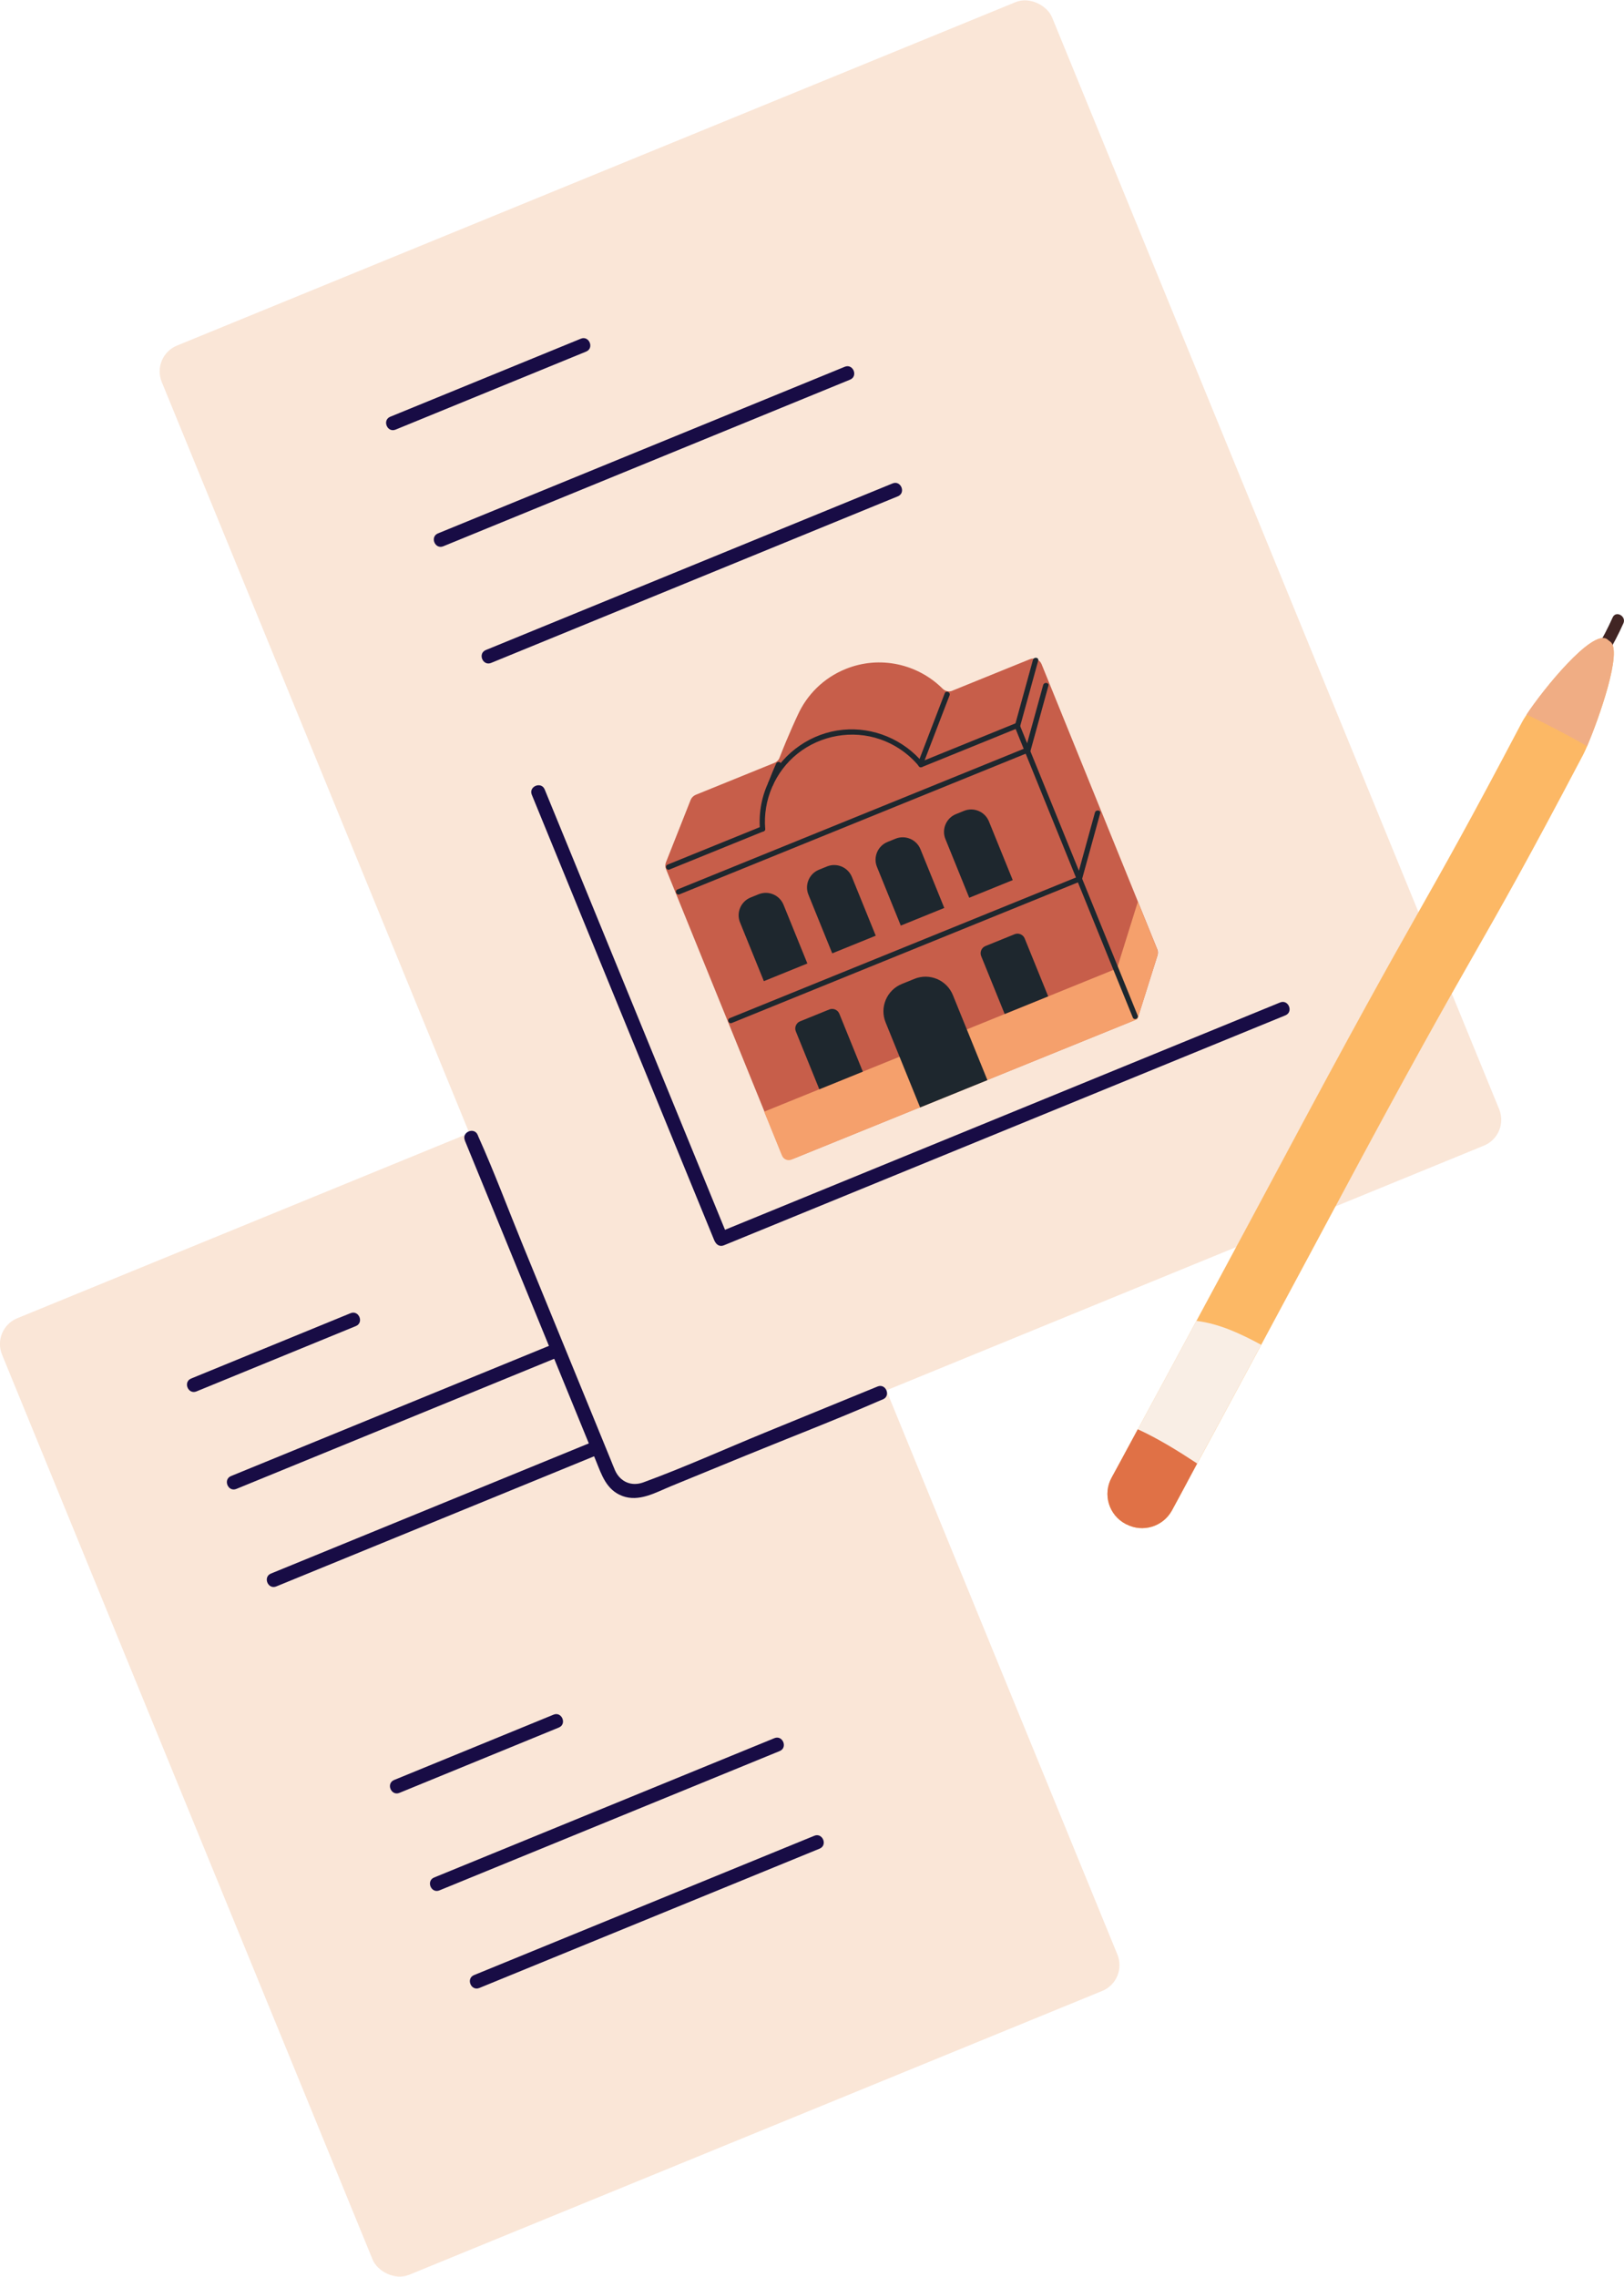<?xml version="1.0" encoding="UTF-8"?>
<svg id="_レイヤー_2" data-name="レイヤー_2" xmlns="http://www.w3.org/2000/svg" width="189.21" height="265.26" viewBox="0 0 189.21 265.26">
  <defs>
    <style>
      .cls-1 {
        fill: #fae6d7;
      }

      .cls-2 {
        fill: #c75e4a;
      }

      .cls-3 {
        fill: #412524;
      }

      .cls-4 {
        fill: #f0ad84;
      }

      .cls-5 {
        fill: #180c45;
      }

      .cls-6 {
        fill: #f9eee5;
      }

      .cls-7 {
        fill: #e07146;
      }

      .cls-8 {
        fill: #f5a06c;
      }

      .cls-9 {
        fill: #fcb865;
      }

      .cls-10 {
        fill: #1e272e;
      }
    </style>
  </defs>
  <g id="_テキスト" data-name="テキスト">
    <g>
      <g>
        <g>
          <rect class="cls-1" x="18.33" y="132.55" width="93.77" height="120.43" rx="3.25" ry="3.25" transform="translate(-68.19 39.09) rotate(-22.27)"/>
          <path class="cls-5" d="M71.21,167.09c-13.21,5.41-26.43,10.82-39.64,16.23-.97.4-.35,1.9.62,1.5,13.21-5.41,26.43-10.82,39.64-16.23.97-.4.35-1.9-.62-1.5h0Z"/>
          <path class="cls-5" d="M66.56,155.73c-13.21,5.41-26.43,10.82-39.64,16.23-.97.4-.35,1.9.62,1.5,13.21-5.41,26.43-10.82,39.64-16.23.97-.4.35-1.9-.62-1.5h0Z"/>
          <path class="cls-5" d="M40.84,152.99c-6.19,2.54-12.38,5.07-18.57,7.61-.97.4-.35,1.9.62,1.5,6.19-2.54,12.38-5.07,18.57-7.61.97-.4.35-1.9-.62-1.5h0Z"/>
          <path class="cls-5" d="M94.87,213.87c-13.21,5.41-26.43,10.82-39.64,16.23-.97.4-.35,1.9.62,1.5,13.21-5.41,26.43-10.82,39.64-16.23.97-.4.35-1.9-.62-1.5h0Z"/>
          <path class="cls-5" d="M90.22,202.5c-13.21,5.41-26.43,10.82-39.64,16.23-.97.4-.35,1.9.62,1.5,13.21-5.41,26.43-10.82,39.64-16.23.97-.4.35-1.9-.62-1.5h0Z"/>
          <path class="cls-5" d="M64.49,199.76c-6.19,2.54-12.38,5.07-18.57,7.61-.97.4-.35,1.9.62,1.5,6.19-2.54,12.38-5.07,18.57-7.61.97-.4.35-1.9-.62-1.5h0Z"/>
        </g>
        <rect class="cls-1" x="40.71" y="14.88" width="112.09" height="143.96" rx="3.25" ry="3.25" transform="translate(-25.7 43.15) rotate(-22.27)"/>
        <path class="cls-5" d="M54.15,132.85c1.48,3.62,2.96,7.24,4.45,10.86,2.67,6.53,5.35,13.06,8.02,19.6.94,2.29,1.88,4.58,2.81,6.87.67,1.65,1.21,3.39,3.07,4.1,1.95.74,3.91-.41,5.68-1.14,2.89-1.18,5.77-2.36,8.66-3.55,5.23-2.14,10.53-4.18,15.72-6.44.1-.04.2-.08.3-.12.97-.4.35-1.9-.62-1.5-4.37,1.79-8.75,3.58-13.12,5.37-4.71,1.93-9.39,4.05-14.17,5.8-1.37.5-2.67-.05-3.28-1.37-.18-.4-.33-.81-.5-1.22-.83-2.04-1.67-4.07-2.5-6.11-2.59-6.33-5.19-12.67-7.78-19-1.71-4.18-3.3-8.45-5.15-12.57-.03-.06-.05-.13-.08-.2-.4-.97-1.9-.35-1.5.62h0Z"/>
        <path class="cls-5" d="M103.99,56.32c-15.8,6.47-31.59,12.94-47.39,19.41-.97.4-.35,1.9.62,1.5,15.8-6.47,31.59-12.94,47.39-19.41.97-.4.35-1.9-.62-1.5h0Z"/>
        <path class="cls-5" d="M98.42,42.73c-15.8,6.47-31.59,12.94-47.39,19.41-.97.4-.35,1.9.62,1.5,15.8-6.47,31.59-12.94,47.39-19.41.97-.4.35-1.9-.62-1.5h0Z"/>
        <path class="cls-5" d="M67.67,39.46c-7.4,3.03-14.8,6.06-22.2,9.09-.97.4-.35,1.9.62,1.5,7.4-3.03,14.8-6.06,22.2-9.09.97-.4.35-1.9-.62-1.5h0Z"/>
        <path class="cls-5" d="M149.14,116.79c-16.98,6.95-33.96,13.91-50.94,20.86-4.83,1.98-9.65,3.95-14.48,5.93-.97.4-.35,1.9.62,1.5,16.98-6.95,33.96-13.91,50.94-20.86,4.82-1.98,9.65-3.95,14.48-5.93.97-.4.35-1.9-.62-1.5h0Z"/>
        <path class="cls-5" d="M84.71,143.86c-5.52-13.47-11.03-26.94-16.55-40.42-1.57-3.82-3.13-7.64-4.7-11.47-.4-.97-1.9-.35-1.5.62,5.52,13.47,11.03,26.94,16.55,40.42,1.57,3.82,3.13,7.64,4.7,11.47.4.97,1.9.35,1.5-.62h0Z"/>
        <g>
          <path class="cls-2" d="M110.96,80.47c-.39.16-.84.06-1.14-.24-2.88-2.87-7.3-3.91-11.3-2.29-2.59,1.05-4.52,3.02-5.58,5.37h0s-1.03,2.16-2.12,4.97c-.1.27-.31.48-.58.59l-9.19,3.73c-.26.11-.47.32-.58.58l-2.88,7.28c-.1.25-.1.53,0,.78l13.47,33.18c.22.53.83.79,1.36.57l39.65-16.09c.29-.12.51-.36.6-.65l2.19-6.95c.07-.23.06-.48-.03-.71l-13.48-33.22c-.22-.53-.83-.79-1.36-.57l-9.02,3.66Z"/>
          <path class="cls-8" d="M88.62,120.93h44.34v6.37h-43.51c-.46,0-.84-.37-.84-.84v-5.54h0Z" transform="translate(-38.55 50.78) rotate(-22.09)"/>
          <path class="cls-8" d="M132.53,118.73l2.28-7.28c.1-.32.09-.66-.04-.97l-2.2-5.43-2.43,7.78,2.4,5.9Z"/>
          <path class="cls-10" d="M107.52,89.11c1.04-2.7,2.07-5.4,3.11-8.1.14-.37-.42-.61-.56-.24-1.04,2.7-2.07,5.4-3.11,8.1-.14.37.42.61.56.24h0Z"/>
          <path class="cls-10" d="M118.84,84.66c.71-2.57,1.41-5.13,2.12-7.7.1-.38-.5-.46-.61-.09-.71,2.57-1.41,5.13-2.12,7.7-.1.38.5.46.61.09h0Z"/>
          <path class="cls-10" d="M120.03,87.59c.71-2.57,1.41-5.13,2.12-7.7.1-.38-.5-.46-.61-.09-.71,2.57-1.41,5.13-2.12,7.7-.1.38.5.46.61.09h0Z"/>
          <path class="cls-10" d="M126.06,102.45c.71-2.57,1.41-5.13,2.12-7.7.1-.38-.5-.46-.61-.09-.71,2.57-1.41,5.13-2.12,7.7-.1.38.5.46.61.09h0Z"/>
          <path class="cls-10" d="M90.04,91.49c.3-.77.61-1.54.95-2.3.07-.15-.01-.34-.16-.4-.16-.06-.33,0-.4.16-.34.75-.65,1.52-.95,2.3-.06.15,0,.34.16.4.15.06.34,0,.4-.16h0Z"/>
          <path class="cls-10" d="M89.21,104.02h1.02c1.23,0,2.23,1,2.23,2.23v7.38h-5.47v-7.38c0-1.23,1-2.23,2.23-2.23Z" transform="translate(-34.34 41.73) rotate(-22.09)"/>
          <path class="cls-10" d="M97.18,100.78h1.02c1.23,0,2.23,1,2.23,2.23v7.38h-5.47v-7.38c0-1.23,1-2.23,2.23-2.23Z" transform="translate(-32.54 44.49) rotate(-22.09)"/>
          <path class="cls-10" d="M105.16,97.54h1.02c1.23,0,2.23,1,2.23,2.23v7.38h-5.47v-7.38c0-1.23,1-2.23,2.23-2.23Z" transform="translate(-30.73 47.26) rotate(-22.09)"/>
          <path class="cls-10" d="M113.14,94.3h1.02c1.23,0,2.23,1,2.23,2.23v7.38h-5.47v-7.38c0-1.23,1-2.23,2.23-2.23Z" transform="translate(-28.93 50.02) rotate(-22.09)"/>
          <path class="cls-10" d="M107.68,113.81h1.58c1.9,0,3.44,1.54,3.44,3.44v10.69h-8.46v-10.69c0-1.9,1.54-3.44,3.44-3.44Z" transform="translate(-37.5 49.67) rotate(-22.09)"/>
          <path class="cls-10" d="M116.23,109.22h3.66c.5,0,.9.41.9.9v7.28h-5.47v-7.28c0-.5.41-.9.9-.9Z" transform="translate(-33.95 52.72) rotate(-22.09)"/>
          <path class="cls-10" d="M107.4,89.37c2.82-1.15,5.65-2.29,8.47-3.44l2.75-1.12c.37-.15.14-.72-.23-.57-2.83,1.15-5.66,2.3-8.49,3.45l-2.73,1.11c-.37.15-.14.72.23.57h0Z"/>
          <path class="cls-10" d="M78,101.3c2.71-1.1,5.42-2.2,8.13-3.3l2.83-1.15c.37-.15.14-.72-.23-.57-2.7,1.1-5.4,2.19-8.1,3.29l-2.85,1.16c-.37.15-.14.72.23.57h0Z"/>
          <path class="cls-10" d="M79.17,104.19c5.3-2.15,10.6-4.3,15.9-6.46,5.25-2.13,10.5-4.26,15.76-6.4,2.99-1.21,5.97-2.42,8.96-3.64.37-.15.14-.72-.23-.57-5.3,2.15-10.6,4.3-15.9,6.46-5.25,2.13-10.5,4.26-15.76,6.4-2.99,1.21-5.97,2.42-8.96,3.64-.37.15-.14.72.23.57h0Z"/>
          <path class="cls-10" d="M85.26,119.18c5.3-2.15,10.6-4.3,15.9-6.46l15.76-6.4c2.99-1.21,5.97-2.42,8.96-3.64.37-.15.14-.72-.23-.57-5.3,2.15-10.6,4.3-15.9,6.46-5.25,2.13-10.5,4.26-15.76,6.4-2.99,1.21-5.97,2.42-8.96,3.64-.37.15-.14.72.23.57h0Z"/>
          <path class="cls-10" d="M118.22,84.65c1.79,4.42,3.59,8.83,5.38,13.25,1.78,4.39,3.56,8.77,5.34,13.16l3.04,7.48c.15.37.72.14.57-.23-1.79-4.42-3.59-8.83-5.38-13.25-1.78-4.39-3.56-8.77-5.34-13.16-1.01-2.49-2.02-4.99-3.04-7.48-.15-.37-.72-.14-.57.23h0Z"/>
          <path class="cls-10" d="M89.15,96.55c-.27-3.33,1.15-6.66,3.77-8.75,2.69-2.14,6.37-2.8,9.62-1.67,1.77.61,3.34,1.7,4.53,3.14.25.3.74-.07.49-.37-2.27-2.74-5.81-4.23-9.36-3.88-3.63.35-6.89,2.6-8.54,5.85-.9,1.77-1.28,3.78-1.12,5.76.03.39.64.32.61-.07h0Z"/>
          <path class="cls-10" d="M94.63,117.99h3.66c.5,0,.9.41.9.9v7.28h-5.47v-7.28c0-.5.41-.9.9-.9Z" transform="translate(-38.83 45.24) rotate(-22.09)"/>
        </g>
      </g>
      <g>
        <path class="cls-9" d="M131.23,177.59s-.05-.02-.07-.04c-1.98-1.03-2.72-3.48-1.63-5.43.22-.39.92-1.68,1.93-3.56.34-.62.71-1.3,1.11-2.04.5-.91,1.03-1.92,1.61-2.98.28-.52.57-1.05.87-1.6,1.36-2.5,2.84-5.26,4.34-8.05,2.18-4.03,4.37-8.11,6.2-11.52,1.31-2.45,2.44-4.54,3.23-6.03,18.02-33.77,15.88-28.23,28.49-52.18.12-.23.3-.53.55-.9,1.98-3,7.62-9.94,9.37-8.8.03.02.34.28.36.29,1.52.99-1.32,9.02-2.68,12.19-.19.43-.34.77-.46.99-13.21,25.12-11.31,19.79-28.97,52.83-.77,1.44-1.84,3.43-3.07,5.73-1.62,3.03-3.54,6.59-5.47,10.19-1.93,3.58-3.87,7.2-5.55,10.31l-.37.68c-.55,1.01-1.06,1.96-1.53,2.83-.43.8-.82,1.52-1.17,2.18-1,1.87-1.66,3.08-1.79,3.32-1.05,1.87-3.39,2.58-5.29,1.58Z"/>
        <path class="cls-6" d="M138.31,172.68c-1.37-.7-2.66-1.62-3.94-2.38-.97-.58-1.94-1.17-2.91-1.75.34-.62.71-1.3,1.11-2.04.5-.91,1.03-1.92,1.61-2.98.28-.52.57-1.05.87-1.6,1.36-2.5,2.84-5.26,4.34-8.05,2.73.35,5.13,1.49,7.55,2.79-1.93,3.58-3.87,7.2-5.55,10.31l-.37.68c-.55,1.01-1.06,1.96-1.53,2.83-.43.8-.82,1.52-1.17,2.18Z"/>
        <path class="cls-7" d="M131.23,177.59s-.05-.02-.07-.04c-1.98-1.03-2.72-3.49-1.63-5.44.29-.52,1.43-2.62,3.03-5.6,2.4,1.1,4.74,2.55,6.92,3.99-1.64,3.07-2.78,5.18-2.96,5.5-1.05,1.87-3.39,2.57-5.29,1.58Z"/>
        <path class="cls-3" d="M187.21,76.31c.72-1.19,1.36-2.42,1.93-3.69.37-.83-.87-1.53-1.25-.69-.57,1.27-1.21,2.5-1.93,3.69-.47.79.78,1.47,1.25.69Z"/>
        <path class="cls-4" d="M177.85,83.25c1.98-3,7.62-9.94,9.37-8.8.03.02.34.28.37.29,1.52.99-1.33,9.02-2.68,12.18-2.31-1.31-4.66-2.54-7.05-3.68Z"/>
      </g>
    </g>
  </g>
</svg>